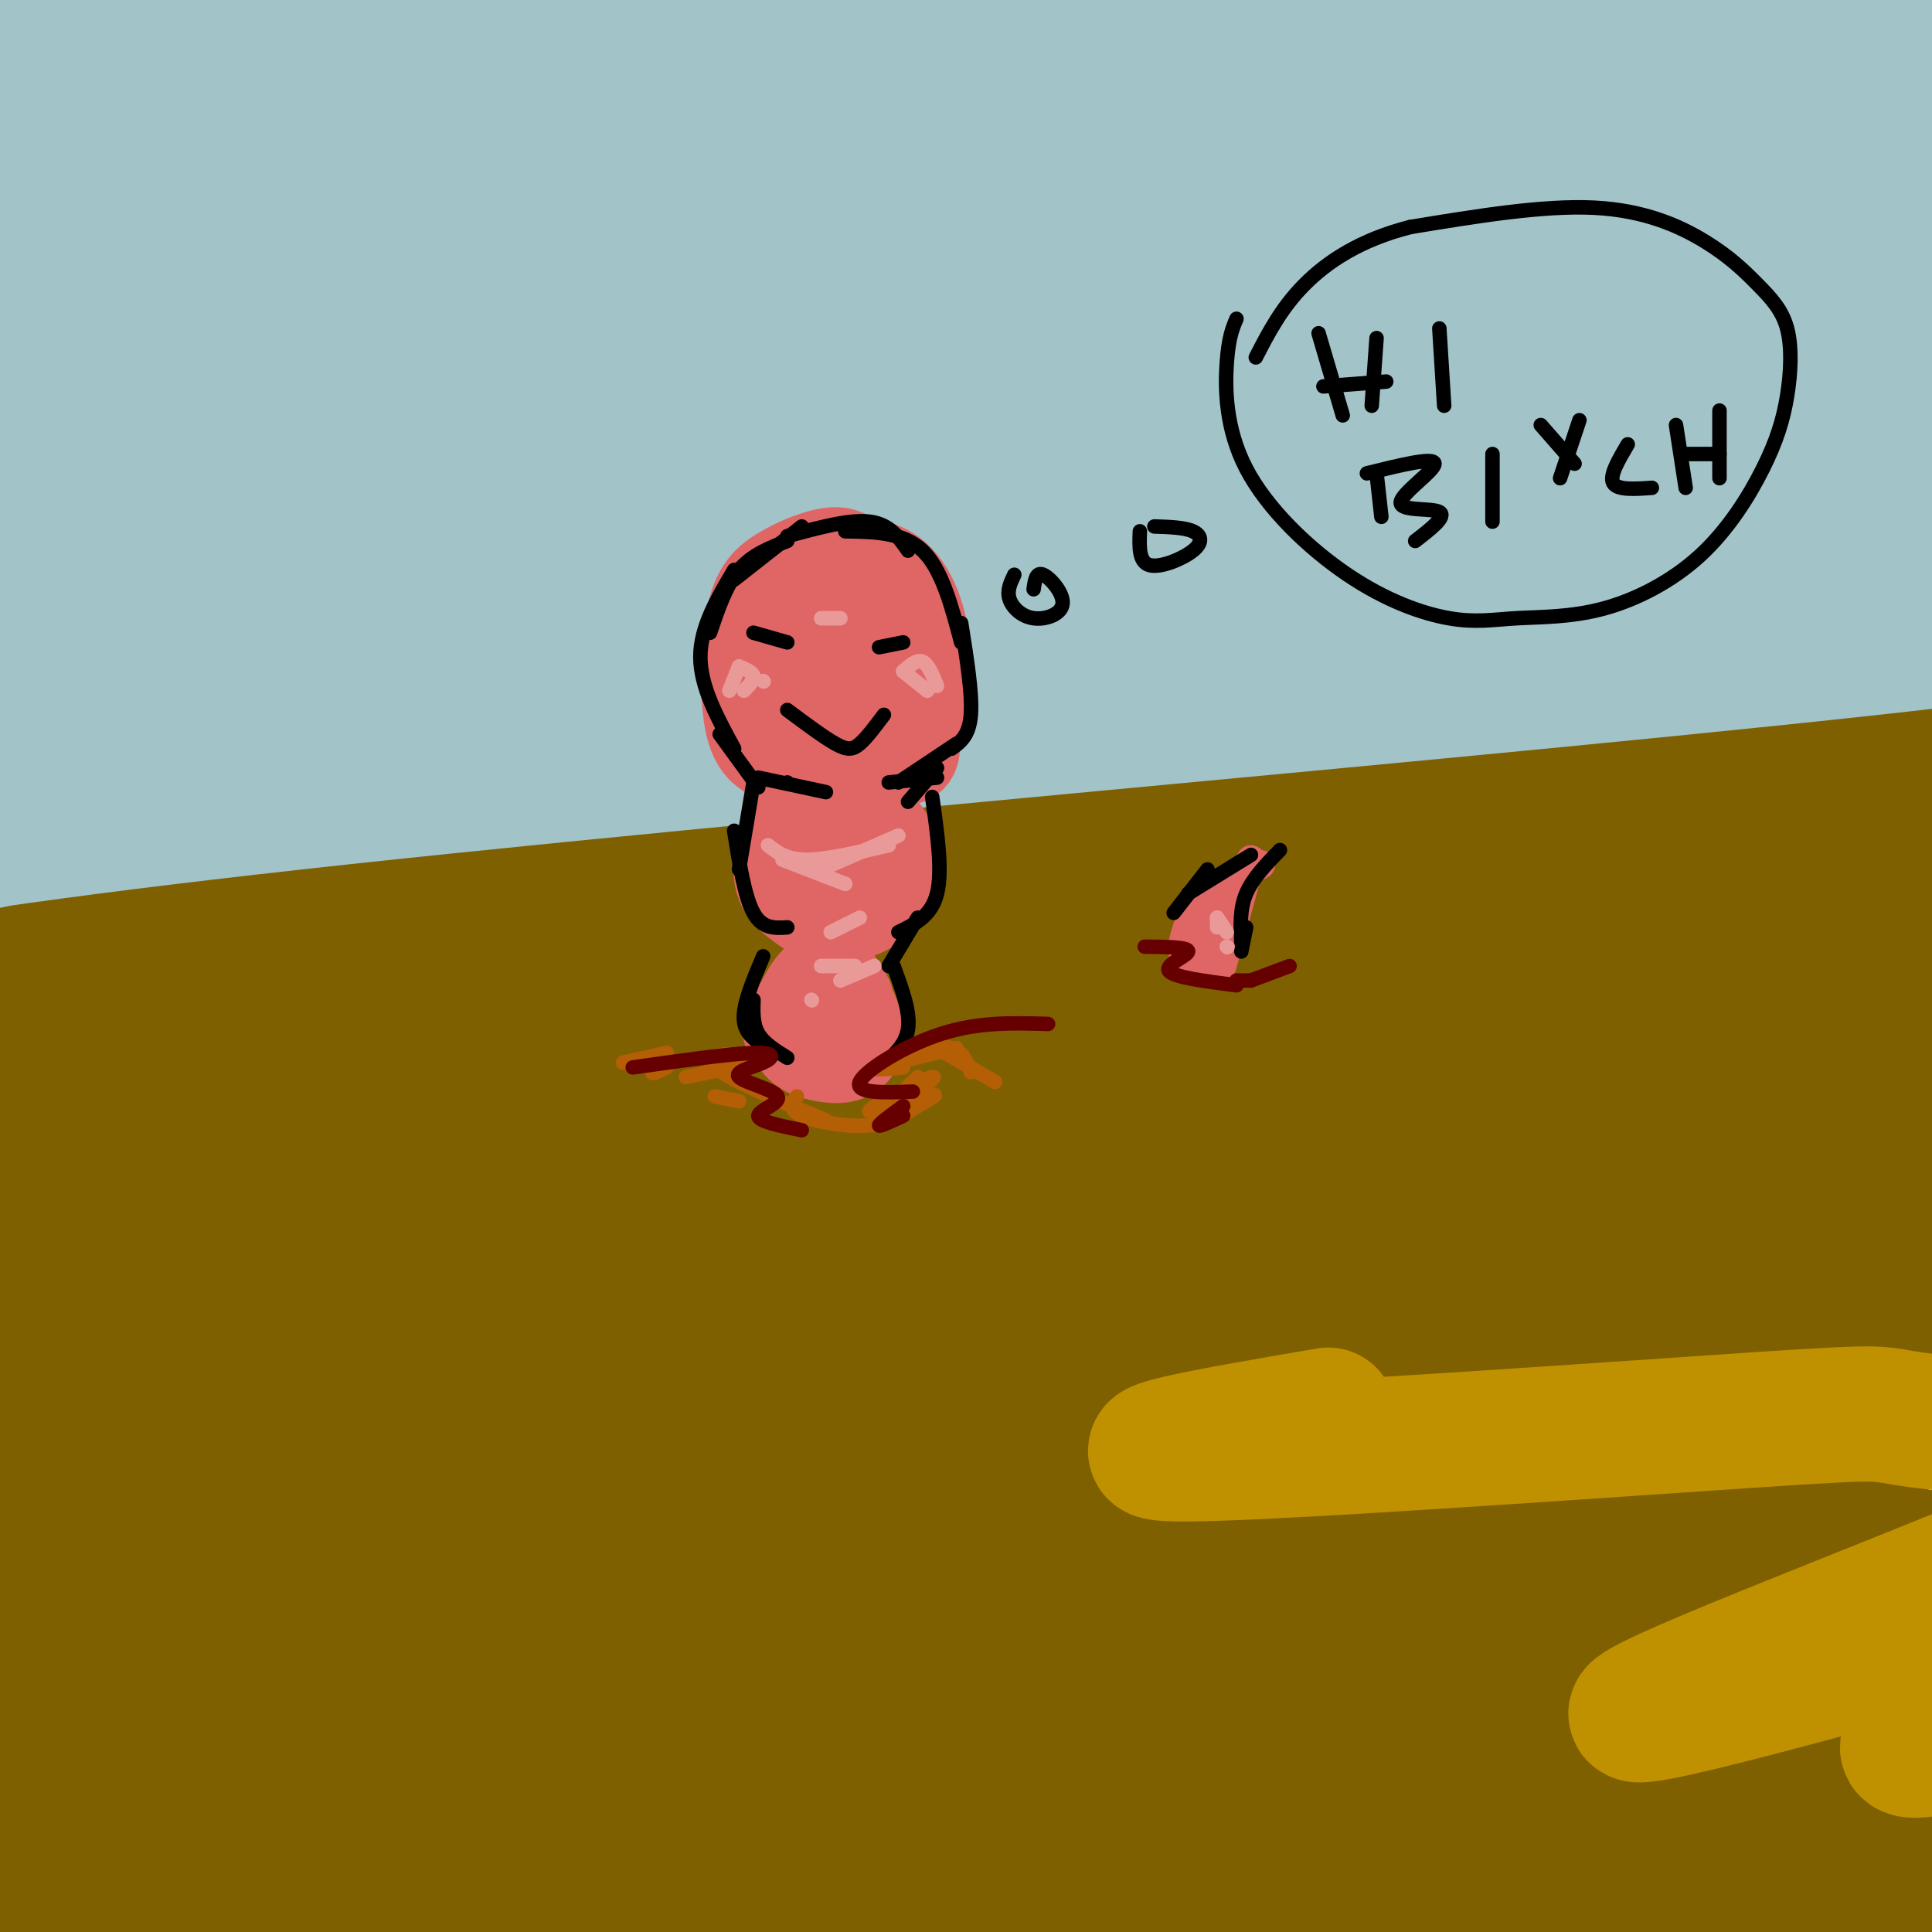 <svg viewBox='0 0 400 400' version='1.1' xmlns='http://www.w3.org/2000/svg' xmlns:xlink='http://www.w3.org/1999/xlink'><g fill='none' stroke='rgb(127,96,0)' stroke-width='28' stroke-linecap='round' stroke-linejoin='round'><path d='M47,169c-1.284,-0.935 -2.567,-1.869 29,-5c31.567,-3.131 95.986,-8.457 164,-11c68.014,-2.543 139.625,-2.303 147,-3c7.375,-0.697 -49.484,-2.331 -63,-5c-13.516,-2.669 16.311,-6.373 -56,2c-72.311,8.373 -246.760,28.824 -275,31c-28.240,2.176 89.730,-13.922 173,-21c83.270,-7.078 131.842,-5.136 178,-3c46.158,2.136 89.902,4.468 92,6c2.098,1.532 -37.451,2.266 -77,3'/><path d='M359,163c-56.827,1.186 -160.394,2.649 -217,5c-56.606,2.351 -66.251,5.588 -102,12c-35.749,6.412 -97.603,15.997 -60,13c37.603,-2.997 174.664,-18.576 257,-25c82.336,-6.424 109.947,-3.694 156,-2c46.053,1.694 110.547,2.351 63,5c-47.547,2.649 -207.137,7.291 -309,13c-101.863,5.709 -146.000,12.486 -179,18c-33.000,5.514 -54.861,9.765 -61,12c-6.139,2.235 3.446,2.453 9,3c5.554,0.547 7.077,1.423 47,-3c39.923,-4.423 118.248,-14.144 178,-21c59.752,-6.856 100.933,-10.846 163,-13c62.067,-2.154 145.019,-2.473 173,-2c27.981,0.473 0.990,1.736 -26,3'/><path d='M451,181c-53.172,2.149 -173.101,6.020 -256,12c-82.899,5.980 -128.769,14.068 -159,19c-30.231,4.932 -44.822,6.707 -82,13c-37.178,6.293 -96.944,17.103 -50,13c46.944,-4.103 200.596,-23.118 267,-32c66.404,-8.882 45.558,-7.631 107,-9c61.442,-1.369 205.170,-5.357 189,-2c-16.170,3.357 -192.240,14.058 -292,22c-99.760,7.942 -123.212,13.124 -160,21c-36.788,7.876 -86.912,18.446 -106,23c-19.088,4.554 -7.141,3.092 8,2c15.141,-1.092 33.474,-1.815 81,-9c47.526,-7.185 124.244,-20.833 196,-30c71.756,-9.167 138.550,-13.853 190,-17c51.450,-3.147 87.557,-4.756 63,-1c-24.557,3.756 -109.779,12.878 -195,22'/><path d='M252,228c-79.216,11.025 -179.756,27.586 -232,37c-52.244,9.414 -56.192,11.681 -92,20c-35.808,8.319 -103.476,22.690 -53,16c50.476,-6.690 219.096,-34.440 332,-49c112.904,-14.560 170.091,-15.931 196,-16c25.909,-0.069 20.539,1.162 48,-1c27.461,-2.162 87.754,-7.718 10,3c-77.754,10.718 -293.555,37.709 -389,50c-95.445,12.291 -70.534,9.882 -106,19c-35.466,9.118 -131.308,29.762 -104,26c27.308,-3.762 177.765,-31.931 259,-46c81.235,-14.069 93.249,-14.039 113,-16c19.751,-1.961 47.241,-5.913 100,-10c52.759,-4.087 130.788,-8.311 102,-2c-28.788,6.311 -164.394,23.155 -300,40'/><path d='M136,299c-105.288,19.711 -218.509,48.990 -256,60c-37.491,11.010 0.748,3.753 12,2c11.252,-1.753 -4.483,2.000 52,-7c56.483,-9.000 185.184,-30.752 245,-41c59.816,-10.248 50.745,-8.993 103,-13c52.255,-4.007 165.834,-13.276 152,-11c-13.834,2.276 -155.081,16.096 -227,24c-71.919,7.904 -74.509,9.892 -110,17c-35.491,7.108 -103.883,19.335 -151,30c-47.117,10.665 -72.960,19.767 -89,25c-16.040,5.233 -22.279,6.598 14,1c36.279,-5.598 115.074,-18.160 190,-29c74.926,-10.840 145.983,-19.957 209,-26c63.017,-6.043 117.994,-9.012 139,-9c21.006,0.012 8.040,3.003 -46,10c-54.040,6.997 -149.154,17.999 -224,30c-74.846,12.001 -129.423,25.000 -184,38'/><path d='M-35,400c-34.591,8.011 -29.070,9.037 -49,14c-19.930,4.963 -65.311,13.861 -2,6c63.311,-7.861 235.315,-32.483 326,-44c90.685,-11.517 100.051,-9.931 134,-10c33.949,-0.069 92.482,-1.795 81,0c-11.482,1.795 -92.980,7.109 -170,14c-77.020,6.891 -149.562,15.358 -203,23c-53.438,7.642 -87.770,14.458 -127,22c-39.230,7.542 -83.356,15.809 -48,13c35.356,-2.809 150.193,-16.696 234,-25c83.807,-8.304 136.584,-11.026 201,-12c64.416,-0.974 140.472,-0.199 152,-3c11.528,-2.801 -41.473,-9.177 -70,-13c-28.527,-3.823 -32.579,-5.092 -65,-6c-32.421,-0.908 -93.210,-1.454 -154,-2'/><path d='M205,377c-32.480,0.520 -36.680,2.820 -25,-1c11.680,-3.820 39.240,-13.760 104,-27c64.760,-13.240 166.719,-29.779 140,-22c-26.719,7.779 -182.116,39.877 -235,50c-52.884,10.123 -3.256,-1.727 44,-13c47.256,-11.273 92.140,-21.968 140,-30c47.860,-8.032 98.694,-13.400 82,-11c-16.694,2.400 -100.918,12.569 -151,20c-50.082,7.431 -66.024,12.123 -38,1c28.024,-11.123 100.012,-38.062 172,-65'/></g>
<g fill='none' stroke='rgb(162,196,201)' stroke-width='28' stroke-linecap='round' stroke-linejoin='round'><path d='M2,122c65.096,-12.051 130.192,-24.101 206,-31c75.808,-6.899 162.329,-8.646 165,-8c2.671,0.646 -78.507,3.685 -152,13c-73.493,9.315 -139.301,24.905 -192,37c-52.699,12.095 -92.291,20.696 -63,17c29.291,-3.696 127.463,-19.687 192,-28c64.537,-8.313 95.439,-8.946 133,-10c37.561,-1.054 81.780,-2.527 126,-4'/><path d='M417,108c31.239,-1.324 46.338,-2.633 4,0c-42.338,2.633 -142.113,9.209 -200,14c-57.887,4.791 -73.887,7.797 -131,18c-57.113,10.203 -155.340,27.604 -132,26c23.340,-1.604 168.246,-22.213 292,-33c123.754,-10.787 226.357,-11.750 178,-4c-48.357,7.750 -247.673,24.214 -357,36c-109.327,11.786 -128.663,18.893 -148,26'/><path d='M-77,191c5.132,-2.052 91.963,-20.181 119,-27c27.037,-6.819 -5.720,-2.329 72,-12c77.720,-9.671 265.916,-33.502 332,-43c66.084,-9.498 10.057,-4.661 -41,-1c-51.057,3.661 -97.143,6.146 -130,8c-32.857,1.854 -52.485,3.076 -128,14c-75.515,10.924 -206.918,31.551 -247,36c-40.082,4.449 11.156,-7.281 68,-20c56.844,-12.719 119.295,-26.427 164,-36c44.705,-9.573 71.663,-15.009 139,-22c67.337,-6.991 175.052,-15.536 166,-15c-9.052,0.536 -134.872,10.153 -213,18c-78.128,7.847 -108.564,13.923 -139,20'/><path d='M85,111c-32.595,4.585 -44.582,6.048 -81,15c-36.418,8.952 -97.266,25.393 -87,22c10.266,-3.393 91.646,-26.620 144,-40c52.354,-13.380 75.683,-16.912 94,-21c18.317,-4.088 31.620,-8.733 96,-18c64.380,-9.267 179.835,-23.156 179,-25c-0.835,-1.844 -117.960,8.357 -184,16c-66.040,7.643 -80.996,12.728 -98,16c-17.004,3.272 -36.056,4.729 -99,20c-62.944,15.271 -169.781,44.355 -167,44c2.781,-0.355 115.179,-30.147 179,-47c63.821,-16.853 79.065,-20.765 148,-31c68.935,-10.235 191.559,-26.794 187,-27c-4.559,-0.206 -136.303,15.941 -218,28c-81.697,12.059 -113.349,20.029 -145,28'/><path d='M33,91c-65.448,15.807 -156.569,41.323 -151,38c5.569,-3.323 107.827,-35.487 182,-57c74.173,-21.513 120.261,-32.376 179,-43c58.739,-10.624 130.130,-21.011 107,-17c-23.130,4.011 -140.779,22.419 -210,34c-69.221,11.581 -90.013,16.336 -135,29c-44.987,12.664 -114.170,33.239 -114,31c0.170,-2.239 69.692,-27.290 129,-47c59.308,-19.710 108.402,-34.077 155,-45c46.598,-10.923 90.699,-18.402 78,-16c-12.699,2.402 -82.200,14.686 -153,31c-70.800,16.314 -142.900,36.657 -215,57'/><path d='M-115,86c-25.573,5.258 17.995,-10.096 62,-27c44.005,-16.904 88.447,-35.358 132,-49c43.553,-13.642 86.219,-22.471 77,-18c-9.219,4.471 -70.322,22.243 -121,35c-50.678,12.757 -90.933,20.501 -109,24c-18.067,3.499 -13.948,2.754 -2,-5c11.948,-7.754 31.725,-22.516 59,-36c27.275,-13.484 62.049,-25.689 60,-27c-2.049,-1.311 -40.922,8.273 -72,17c-31.078,8.727 -54.361,16.597 -33,3c21.361,-13.597 87.366,-48.661 93,-55c5.634,-6.339 -49.105,16.046 -87,29c-37.895,12.954 -58.948,16.477 -80,20'/><path d='M-136,-3c19.956,-3.687 109.844,-22.905 155,-32c45.156,-9.095 45.578,-8.068 77,-9c31.422,-0.932 93.844,-3.823 175,-8c81.156,-4.177 181.047,-9.641 79,2c-102.047,11.641 -406.033,40.388 -461,48c-54.967,7.612 139.086,-5.912 232,-11c92.914,-5.088 84.690,-1.739 101,2c16.310,3.739 57.155,7.870 98,12'/><path d='M100,36c-38.607,1.213 -77.214,2.425 -105,3c-27.786,0.575 -44.749,0.512 -36,-3c8.749,-3.512 43.212,-10.474 64,-14c20.788,-3.526 27.901,-3.615 44,-5c16.099,-1.385 41.183,-4.067 85,-4c43.817,0.067 106.365,2.883 76,3c-30.365,0.117 -153.644,-2.463 -223,-2c-69.356,0.463 -84.788,3.971 -55,3c29.788,-0.971 104.797,-6.420 192,-10c87.203,-3.580 186.602,-5.290 286,-7'/><path d='M428,0c61.721,-1.459 73.022,-1.605 54,0c-19.022,1.605 -68.367,4.962 -118,11c-49.633,6.038 -99.554,14.758 -101,16c-1.446,1.242 45.585,-4.994 110,-13c64.415,-8.006 146.216,-17.781 114,-7c-32.216,10.781 -178.450,42.116 -184,50c-5.550,7.884 129.583,-7.685 178,-12c48.417,-4.315 10.119,2.624 -24,11c-34.119,8.376 -64.060,18.188 -94,28'/><path d='M363,84c-26.474,7.874 -45.660,13.560 -20,9c25.660,-4.560 96.167,-19.367 121,-23c24.833,-3.633 3.994,3.906 -35,15c-38.994,11.094 -96.141,25.741 -94,27c2.141,1.259 63.571,-10.871 125,-23'/></g>
<g fill='none' stroke='rgb(191,144,0)' stroke-width='28' stroke-linecap='round' stroke-linejoin='round'><path d='M275,293c-24.292,4.143 -48.583,8.287 -28,8c20.583,-0.287 86.042,-5.004 116,-7c29.958,-1.996 24.415,-1.272 34,0c9.585,1.272 34.298,3.090 42,6c7.702,2.910 -1.609,6.911 -3,9c-1.391,2.089 5.137,2.267 -20,13c-25.137,10.733 -81.938,32.022 -77,33c4.938,0.978 71.616,-18.354 97,-25c25.384,-6.646 9.473,-0.607 7,1c-2.473,1.607 8.492,-1.219 0,4c-8.492,5.219 -36.440,18.482 -45,24c-8.560,5.518 2.269,3.291 15,0c12.731,-3.291 27.366,-7.645 42,-12'/><path d='M455,347c0.333,0.333 -19.833,7.167 -40,14'/></g>
<g fill='none' stroke='rgb(224,102,102)' stroke-width='20' stroke-linecap='round' stroke-linejoin='round'><path d='M177,119c-0.616,-1.996 -1.231,-3.991 -4,-4c-2.769,-0.009 -7.690,1.970 -11,4c-3.310,2.030 -5.009,4.111 -6,10c-0.991,5.889 -1.274,15.587 0,21c1.274,5.413 4.104,6.541 10,7c5.896,0.459 14.858,0.250 19,0c4.142,-0.250 3.463,-0.539 4,-4c0.537,-3.461 2.289,-10.092 2,-17c-0.289,-6.908 -2.620,-14.093 -7,-17c-4.380,-2.907 -10.810,-1.536 -14,-1c-3.190,0.536 -3.141,0.236 -5,4c-1.859,3.764 -5.626,11.592 -5,18c0.626,6.408 5.646,11.397 10,14c4.354,2.603 8.043,2.822 12,1c3.957,-1.822 8.181,-5.683 9,-10c0.819,-4.317 -1.766,-9.091 -4,-12c-2.234,-2.909 -4.117,-3.955 -6,-5'/><path d='M181,128c-3.002,-1.919 -7.506,-4.218 -11,-3c-3.494,1.218 -5.977,5.951 -8,9c-2.023,3.049 -3.587,4.412 -1,7c2.587,2.588 9.324,6.401 13,8c3.676,1.599 4.292,0.984 6,-1c1.708,-1.984 4.507,-5.335 4,-8c-0.507,-2.665 -4.322,-4.642 -8,-5c-3.678,-0.358 -7.221,0.904 -10,3c-2.779,2.096 -4.794,5.028 -3,7c1.794,1.972 7.397,2.986 13,4'/><path d='M180,171c-5.119,-1.158 -10.239,-2.317 -13,-2c-2.761,0.317 -3.164,2.109 -4,5c-0.836,2.891 -2.106,6.881 0,10c2.106,3.119 7.588,5.368 12,5c4.412,-0.368 7.755,-3.351 9,-7c1.245,-3.649 0.394,-7.964 -2,-10c-2.394,-2.036 -6.329,-1.795 -9,-1c-2.671,0.795 -4.077,2.143 -6,4c-1.923,1.857 -4.362,4.223 -4,7c0.362,2.777 3.525,5.966 7,7c3.475,1.034 7.263,-0.088 10,-2c2.737,-1.912 4.424,-4.616 4,-7c-0.424,-2.384 -2.960,-4.450 -7,-5c-4.040,-0.550 -9.583,0.414 -11,3c-1.417,2.586 1.291,6.793 4,11'/><path d='M175,207c-1.457,-2.679 -2.913,-5.357 -5,-4c-2.087,1.357 -4.804,6.750 -5,10c-0.196,3.250 2.130,4.358 5,5c2.870,0.642 6.283,0.818 7,-2c0.717,-2.818 -1.261,-8.632 -4,-10c-2.739,-1.368 -6.237,1.709 -8,4c-1.763,2.291 -1.789,3.798 0,4c1.789,0.202 5.395,-0.899 9,-2'/></g>
<g fill='none' stroke='rgb(0,0,0)' stroke-width='3' stroke-linecap='round' stroke-linejoin='round'><path d='M163,147c3.778,2.822 7.556,5.644 10,7c2.444,1.356 3.556,1.244 5,0c1.444,-1.244 3.222,-3.622 5,-6'/><path d='M156,131c0.000,0.000 7.000,2.000 7,2'/><path d='M182,134c0.000,0.000 5.000,-1.000 5,-1'/><path d='M152,120c0.000,0.000 14.000,-11.000 14,-11'/><path d='M163,112c-3.667,1.417 -7.333,2.833 -10,6c-2.667,3.167 -4.333,8.083 -6,13'/><path d='M152,118c-3.500,5.917 -7.000,11.833 -7,18c0.000,6.167 3.500,12.583 7,19'/><path d='M149,152c0.000,0.000 8.000,11.000 8,11'/><path d='M156,162c0.000,0.000 -3.000,18.000 -3,18'/><path d='M152,172c1.083,6.833 2.167,13.667 4,17c1.833,3.333 4.417,3.167 7,3'/><path d='M157,161c0.000,0.000 14.000,3.000 14,3'/><path d='M163,162c0.000,0.000 0.100,0.100 0.1,0.1'/><path d='M158,198c-2.083,4.917 -4.167,9.833 -4,13c0.167,3.167 2.583,4.583 5,6'/><path d='M156,207c-0.083,2.500 -0.167,5.000 1,7c1.167,2.000 3.583,3.500 6,5'/><path d='M163,111c6.417,-1.750 12.833,-3.500 17,-3c4.167,0.500 6.083,3.250 8,6'/><path d='M175,110c6.000,0.083 12.000,0.167 16,4c4.000,3.833 6.000,11.417 8,19'/><path d='M199,129c1.167,7.333 2.333,14.667 2,19c-0.333,4.333 -2.167,5.667 -4,7'/><path d='M198,154c0.000,0.000 -12.000,8.000 -12,8'/><path d='M184,162c0.000,0.000 10.000,-1.000 10,-1'/><path d='M194,159c0.000,0.000 -6.000,7.000 -6,7'/><path d='M193,165c1.083,7.667 2.167,15.333 1,20c-1.167,4.667 -4.583,6.333 -8,8'/><path d='M190,190c0.000,0.000 -6.000,10.000 -6,10'/><path d='M185,200c1.750,4.750 3.500,9.500 3,13c-0.500,3.500 -3.250,5.750 -6,8'/></g>
<g fill='none' stroke='rgb(180,95,6)' stroke-width='3' stroke-linecap='round' stroke-linejoin='round'><path d='M142,223c7.444,-1.533 14.889,-3.067 14,-4c-0.889,-0.933 -10.111,-1.267 -9,1c1.111,2.267 12.556,7.133 24,12'/><path d='M165,227c-0.911,1.371 -1.821,2.741 1,4c2.821,1.259 9.374,2.406 14,2c4.626,-0.406 7.325,-2.366 10,-4c2.675,-1.634 5.324,-2.940 2,-2c-3.324,0.940 -12.623,4.128 -12,3c0.623,-1.128 11.168,-6.573 13,-7c1.832,-0.427 -5.048,4.164 -7,5c-1.952,0.836 1.024,-2.082 4,-5'/><path d='M187,221c-3.417,0.333 -6.833,0.667 -5,0c1.833,-0.667 8.917,-2.333 16,-4'/><path d='M187,218c3.833,-0.833 7.667,-1.667 10,-1c2.333,0.667 3.167,2.833 4,5'/><path d='M194,217c0.000,0.000 12.000,7.000 12,7'/><path d='M153,228c0.000,0.000 -5.000,-1.000 -5,-1'/><path d='M138,218c-1.500,1.750 -3.000,3.500 -3,4c0.000,0.500 1.500,-0.250 3,-1'/><path d='M138,218c0.000,0.000 -9.000,2.000 -9,2'/></g>
<g fill='none' stroke='rgb(224,102,102)' stroke-width='6' stroke-linecap='round' stroke-linejoin='round'><path d='M245,195c0.667,-2.667 1.333,-5.333 4,-8c2.667,-2.667 7.333,-5.333 12,-8'/><path d='M259,178c0.000,0.000 -6.000,22.000 -6,22'/><path d='M258,181c-2.417,2.083 -4.833,4.167 -6,7c-1.167,2.833 -1.083,6.417 -1,10'/><path d='M251,192c-1.833,-0.667 -3.667,-1.333 -4,0c-0.333,1.333 0.833,4.667 2,8'/><path d='M248,197c-1.417,0.250 -2.833,0.500 -3,1c-0.167,0.500 0.917,1.250 2,2'/><path d='M248,197c0.000,0.000 -1.000,2.000 -1,2'/></g>
<g fill='none' stroke='rgb(102,0,0)' stroke-width='3' stroke-linecap='round' stroke-linejoin='round'><path d='M131,221c10.111,-1.429 20.221,-2.857 25,-3c4.779,-0.143 4.225,1.000 2,2c-2.225,1.000 -6.122,1.856 -5,3c1.122,1.144 7.264,2.577 8,4c0.736,1.423 -3.932,2.835 -4,4c-0.068,1.165 4.466,2.082 9,3'/><path d='M187,231c-2.500,1.167 -5.000,2.333 -5,2c0.000,-0.333 2.500,-2.167 5,-4'/><path d='M189,226c-6.044,0.222 -12.089,0.444 -11,-2c1.089,-2.444 9.311,-7.556 17,-10c7.689,-2.444 14.844,-2.222 22,-2'/><path d='M237,196c4.556,0.044 9.111,0.089 9,1c-0.111,0.911 -4.889,2.689 -4,4c0.889,1.311 7.444,2.156 14,3'/><path d='M259,203c0.000,0.000 -3.000,0.000 -3,0'/><path d='M259,203c0.000,0.000 8.000,-3.000 8,-3'/></g>
<g fill='none' stroke='rgb(0,0,0)' stroke-width='3' stroke-linecap='round' stroke-linejoin='round'><path d='M243,189c0.000,0.000 7.000,-9.000 7,-9'/><path d='M246,185c0.000,0.000 13.000,-8.000 13,-8'/><path d='M265,176c-2.833,2.917 -5.667,5.833 -7,9c-1.333,3.167 -1.167,6.583 -1,10'/><path d='M258,192c0.000,0.000 -1.000,5.000 -1,5'/><path d='M210,119c-0.778,1.622 -1.557,3.244 -1,5c0.557,1.756 2.448,3.646 5,4c2.552,0.354 5.764,-0.828 6,-3c0.236,-2.172 -2.504,-5.335 -4,-6c-1.496,-0.665 -1.748,1.167 -2,3'/><path d='M236,110c-0.125,3.185 -0.250,6.369 2,7c2.250,0.631 6.875,-1.292 9,-3c2.125,-1.708 1.750,-3.202 0,-4c-1.750,-0.798 -4.875,-0.899 -8,-1'/><path d='M256,66c-0.809,1.907 -1.618,3.814 -2,9c-0.382,5.186 -0.336,13.652 4,22c4.336,8.348 12.962,16.578 21,22c8.038,5.422 15.490,8.035 21,9c5.510,0.965 9.080,0.282 14,0c4.920,-0.282 11.189,-0.162 18,-2c6.811,-1.838 14.163,-5.632 20,-11c5.837,-5.368 10.158,-12.308 13,-18c2.842,-5.692 4.204,-10.135 5,-15c0.796,-4.865 1.025,-10.152 0,-14c-1.025,-3.848 -3.306,-6.258 -6,-9c-2.694,-2.742 -5.802,-5.815 -11,-9c-5.198,-3.185 -12.485,-6.481 -23,-7c-10.515,-0.519 -24.257,1.741 -38,4'/><path d='M292,47c-10.356,2.622 -17.244,7.178 -22,12c-4.756,4.822 -7.378,9.911 -10,15'/><path d='M273,69c0.000,0.000 5.000,17.000 5,17'/><path d='M285,70c0.000,0.000 -1.000,14.000 -1,14'/><path d='M274,80c0.000,0.000 13.000,-1.000 13,-1'/><path d='M298,68c0.000,0.000 1.000,16.000 1,16'/><path d='M285,98c0.000,0.000 1.000,9.000 1,9'/><path d='M283,98c6.976,-1.726 13.952,-3.452 14,-2c0.048,1.452 -6.833,6.083 -7,8c-0.167,1.917 6.381,1.119 8,2c1.619,0.881 -1.690,3.440 -5,6'/><path d='M309,94c0.000,0.000 0.000,14.000 0,14'/><path d='M319,88c0.000,0.000 7.000,8.000 7,8'/><path d='M327,87c0.000,0.000 -4.000,12.000 -4,12'/><path d='M337,92c-1.917,3.250 -3.833,6.500 -3,8c0.833,1.500 4.417,1.250 8,1'/><path d='M347,88c0.000,0.000 2.000,13.000 2,13'/><path d='M356,85c0.000,0.000 0.000,14.000 0,14'/><path d='M349,94c0.000,0.000 7.000,0.000 7,0'/></g>
<g fill='none' stroke='rgb(234,153,153)' stroke-width='3' stroke-linecap='round' stroke-linejoin='round'><path d='M153,138c0.000,0.000 -2.000,5.000 -2,5'/><path d='M153,138c1.417,0.583 2.833,1.167 3,2c0.167,0.833 -0.917,1.917 -2,3'/><path d='M158,141c0.000,0.000 0.100,0.100 0.1,0.1'/><path d='M187,139c0.000,0.000 5.000,4.000 5,4'/><path d='M187,139c1.417,-1.250 2.833,-2.500 4,-2c1.167,0.500 2.083,2.750 3,5'/><path d='M159,175c1.917,1.500 3.833,3.000 8,3c4.167,0.000 10.583,-1.500 17,-3'/><path d='M186,173c0.000,0.000 -16.000,7.000 -16,7'/><path d='M162,178c0.000,0.000 13.000,5.000 13,5'/><path d='M178,190c0.000,0.000 -6.000,3.000 -6,3'/><path d='M170,200c0.000,0.000 7.000,0.000 7,0'/><path d='M181,200c0.000,0.000 -7.000,3.000 -7,3'/><path d='M168,207c0.000,0.000 0.100,0.100 0.1,0.1'/><path d='M170,128c0.000,0.000 4.000,0.000 4,0'/><path d='M252,190c0.000,0.000 0.000,2.000 0,2'/><path d='M252,190c0.000,0.000 2.000,3.000 2,3'/><path d='M254,196c0.000,0.000 0.100,0.100 0.1,0.1'/></g>
</svg>